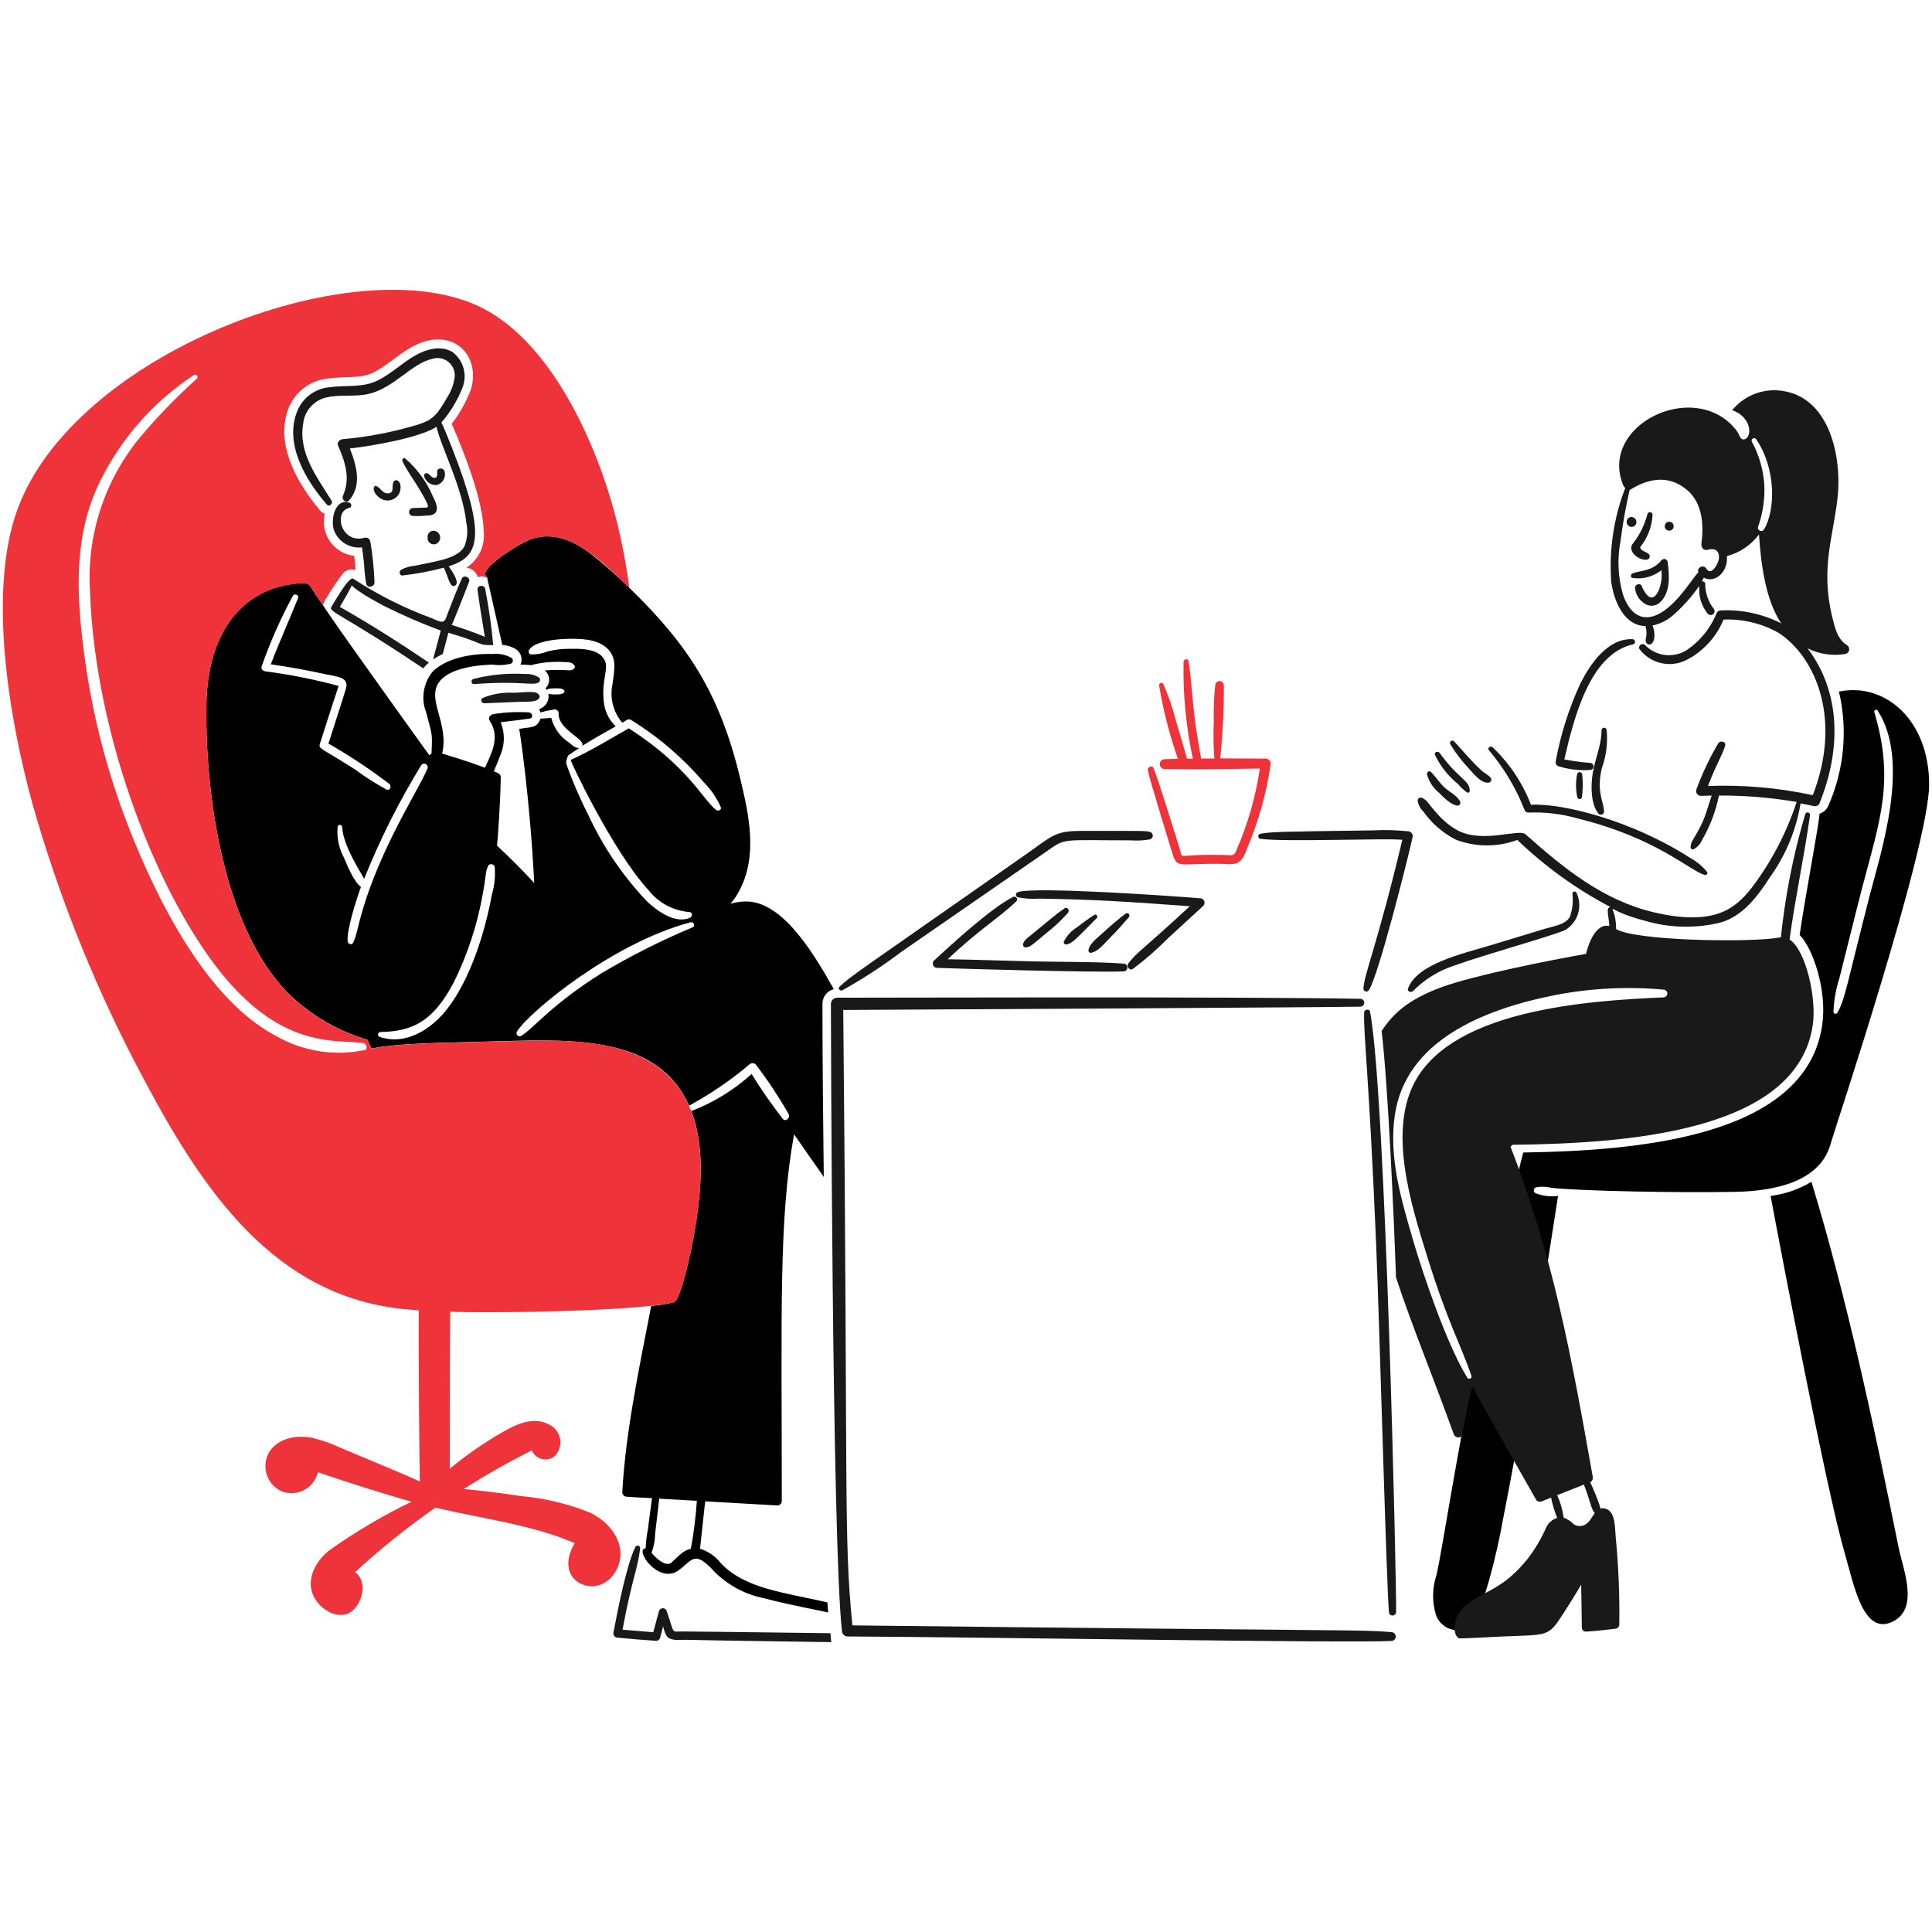 <?xml version="1.0" encoding="UTF-8"?> <svg xmlns="http://www.w3.org/2000/svg" width="400" height="400" viewBox="0 0 400 400" fill="none"> <path d="M380.737 143.183C382.584 151.051 381.83 159.307 378.587 166.71C378.426 167.125 378.174 167.498 377.85 167.803C377.525 168.107 377.137 168.335 376.712 168.469C376.712 170.081 373.644 186.165 372.598 193.575C375.327 196.304 378.297 204.99 377.283 212.14C373.979 235.487 339.001 238.247 315.369 238.616C314.158 243.025 308.497 267.748 306.763 275.981C301.414 301.511 298.761 320.151 297.413 326.075C296.525 328.732 296.476 331.598 297.275 334.283C297.484 334.918 297.827 335.501 298.281 335.993C298.734 336.485 299.288 336.874 299.904 337.134C300.521 337.394 301.186 337.519 301.855 337.5C302.524 337.482 303.181 337.32 303.782 337.026C307.103 335.093 310.403 318.592 310.617 317.504C315.753 291.416 318.833 271.707 322.582 247.603C320.989 247.81 319.369 247.613 317.871 247.03C317.763 246.961 317.677 246.862 317.623 246.746C317.568 246.63 317.548 246.501 317.565 246.373C317.582 246.246 317.635 246.126 317.717 246.028C317.8 245.93 317.909 245.857 318.031 245.819C319.094 245.623 320.186 245.661 321.232 245.932C327.095 246.581 347.751 246.996 359.369 246.757C367.483 246.589 376.82 244.658 378.986 236.878C379.712 234.271 399.404 175.373 399.404 162.457C399.419 149.019 390.237 141.225 380.737 143.183ZM387.139 185.252C382.473 203.401 381.962 207.148 380.394 209.694C380.344 209.773 380.269 209.833 380.182 209.866C380.095 209.899 379.999 209.903 379.91 209.877C379.82 209.851 379.741 209.797 379.684 209.723C379.627 209.649 379.596 209.559 379.595 209.466C379.692 207.072 380.116 204.702 380.854 202.423C381.373 200.431 384.423 188.063 385.518 183.879C389.228 169.781 392.299 161.639 388.056 147.436C388.029 147.345 388.037 147.247 388.078 147.161C388.118 147.075 388.189 147.008 388.277 146.971C388.364 146.934 388.462 146.931 388.552 146.961C388.642 146.992 388.717 147.055 388.764 147.138C395.64 157.743 389.393 176.49 387.141 185.252H387.139Z" fill="black"></path> <path d="M375.046 244.674C372.457 246.224 369.578 247.224 366.586 247.613C368.773 259.318 378.2 308.799 381.95 321.646C383.807 328.004 385.701 338.592 391.736 335.798C397.473 333.143 394.001 324.914 393.109 320.502C388.083 295.618 382.458 269.041 375.046 244.674Z" fill="black"></path> <path d="M288.049 337.914C280.605 337.36 287.767 337.788 176.473 336.52C174.632 317.496 175.598 310.875 174.584 209.102C202.385 208.966 273.768 208.561 281.64 208.418C281.856 208.418 282.062 208.332 282.214 208.18C282.367 208.028 282.452 207.821 282.452 207.606C282.452 207.39 282.367 207.183 282.214 207.031C282.062 206.879 281.856 206.793 281.64 206.793C253.404 206.304 181.177 206.583 173.312 206.564C172.974 206.571 172.653 206.708 172.414 206.947C172.175 207.186 172.038 207.507 172.031 207.845C172.031 208.158 172.241 319.085 174.317 337.666C174.323 337.968 174.446 338.255 174.659 338.469C174.872 338.682 175.16 338.804 175.461 338.81C204.612 338.959 279.721 340.21 288.066 339.747C288.309 339.744 288.541 339.646 288.711 339.472C288.881 339.299 288.976 339.065 288.973 338.822C288.971 338.579 288.873 338.347 288.699 338.176C288.526 338.006 288.292 337.912 288.049 337.914Z" fill="#191919"></path> <path d="M283.659 209.489C283.521 208.779 282.442 208.962 282.423 209.648C282.301 214.564 283.426 222.302 284.917 257.616C285.593 273.643 287.085 328.986 287.568 333.731C287.568 333.928 287.646 334.117 287.786 334.256C287.925 334.395 288.114 334.474 288.311 334.474C288.508 334.474 288.697 334.395 288.837 334.256C288.976 334.117 289.054 333.928 289.054 333.731C289.166 329.581 286.905 226.309 283.659 209.489Z" fill="#191919"></path> <path d="M174.391 205.038C178.629 202.679 182.697 200.028 186.566 197.103C190.567 194.337 214.524 177.778 216.518 176.389C220.792 173.406 219.356 173.987 234.122 173.987C235.455 174.086 236.795 174.016 238.11 173.778C238.274 173.727 238.417 173.625 238.519 173.487C238.621 173.35 238.675 173.183 238.675 173.011C238.675 172.84 238.621 172.673 238.519 172.535C238.417 172.397 238.274 172.296 238.11 172.245C237.019 171.976 237.182 172.035 223.706 172.035C218.309 172.035 217.853 173.085 211.793 177.317C177.183 201.551 176.442 201.837 173.771 204.32C173.408 204.662 173.935 205.248 174.391 205.038Z" fill="#191919"></path> <path d="M242.596 176.265C243.801 180.184 243.581 178.61 253.525 178.872C254.302 178.965 255.089 178.935 255.857 178.782C257.326 178.337 257.746 176.723 258.279 175.466C260.59 169.99 262.196 164.244 263.059 158.364C263.097 158.212 263.1 158.054 263.069 157.9C263.038 157.747 262.973 157.603 262.879 157.478C262.785 157.353 262.664 157.25 262.525 157.178C262.386 157.106 262.233 157.066 262.076 157.06C258.942 157.06 255.779 157.037 252.63 157.014C253.157 151.987 253.409 146.934 253.386 141.879C253.375 141.688 253.305 141.505 253.187 141.355C253.068 141.205 252.906 141.095 252.723 141.04C252.495 140.979 252.253 141.01 252.048 141.125C251.843 141.24 251.691 141.431 251.625 141.657C251.341 144.23 251.234 146.819 251.304 149.407C251.182 151.952 251.221 154.503 251.419 157.044H248.675C246.593 145.589 247.095 144.004 246.091 136.877C246.005 136.26 245.065 136.445 245.042 137.016C244.903 143.751 245.547 150.48 246.963 157.067C246.543 157.067 246.163 157.067 245.751 157.09C245.751 156.892 243.621 149.743 243.419 149.065C242.775 146.513 241.918 144.02 240.858 141.611C240.804 141.523 240.723 141.456 240.628 141.417C240.533 141.379 240.428 141.372 240.328 141.398C240.229 141.423 240.14 141.48 240.075 141.559C240.01 141.639 239.972 141.737 239.966 141.839C240.823 147.034 242.131 152.145 243.875 157.113C242.939 157.136 242 157.153 241.087 157.182C240.825 157.194 240.578 157.306 240.397 157.496C240.216 157.685 240.115 157.937 240.115 158.199C240.115 158.461 240.216 158.713 240.397 158.902C240.578 159.092 240.825 159.204 241.087 159.216C247.672 159.353 254.255 159.216 260.84 159.124C259.99 164.864 258.391 170.468 256.085 175.793C255.857 176.318 255.722 176.901 255.08 177.053C254.616 177.16 255.221 176.983 250.552 176.983C243.547 176.983 244.933 177.953 244.265 175.795C243.719 174.034 239.71 160.988 238.807 158.989C238.486 158.282 237.521 158.83 237.642 159.493C237.93 161.101 242.118 174.71 242.596 176.265Z" fill="#EE343A"></path> <path d="M291.523 172.105C289.124 171.859 286.709 171.798 284.3 171.922C264.532 172.187 263.164 172.22 260.909 172.632C260.405 172.722 260.384 173.585 260.909 173.66C265.897 174.38 286.416 173.501 290.335 173.87C285.324 195.071 282.358 201.85 282.287 204.713C282.292 204.843 282.338 204.967 282.419 205.069C282.5 205.17 282.612 205.243 282.737 205.276C282.863 205.309 282.995 205.302 283.116 205.254C283.237 205.206 283.339 205.121 283.408 205.011C285.389 202.036 291.456 177.932 292.461 173.314C292.493 173.171 292.492 173.024 292.46 172.881C292.428 172.739 292.364 172.605 292.275 172.49C292.185 172.375 292.072 172.28 291.942 172.214C291.812 172.147 291.669 172.11 291.523 172.105Z" fill="#191919"></path> <path d="M210.425 186.602C210.903 186.142 210.307 185.426 209.741 185.709C205.271 187.93 197.043 195.489 193.367 198.879C193.248 199.006 193.169 199.164 193.138 199.335C193.107 199.506 193.127 199.682 193.195 199.842C193.263 200.002 193.376 200.139 193.52 200.235C193.665 200.332 193.834 200.385 194.007 200.387C197.555 200.532 226.605 201.38 232.646 201.119C232.854 201.109 233.05 201.019 233.194 200.868C233.337 200.717 233.417 200.516 233.417 200.308C233.417 200.1 233.337 199.899 233.194 199.748C233.05 199.597 232.854 199.507 232.646 199.497C226.246 199.077 219.751 199.184 213.334 199.039C207.618 198.909 201.925 198.674 196.209 198.604C202.815 192.37 206.928 189.975 210.425 186.602Z" fill="#191919"></path> <path d="M234.569 200.594C237.147 198.659 239.577 196.534 241.84 194.238C244.278 192.009 246.71 189.775 249.135 187.538C249.256 187.409 249.337 187.248 249.37 187.075C249.402 186.901 249.384 186.722 249.318 186.558C249.252 186.394 249.14 186.253 248.996 186.151C248.852 186.049 248.682 185.99 248.505 185.982C243.564 185.562 214.255 183.495 210.733 184.704C210.617 184.737 210.515 184.808 210.442 184.905C210.369 185.001 210.33 185.119 210.33 185.24C210.33 185.361 210.369 185.479 210.442 185.576C210.515 185.672 210.617 185.743 210.733 185.776C212.2 186.068 213.7 186.16 215.192 186.051C227.291 186.236 234.468 186.761 246.332 187.63C236.33 196.9 235.726 196.816 233.643 199.404C233.141 200.013 233.815 201.098 234.569 200.594Z" fill="#191919"></path> <path d="M220.393 188.065C218.636 189.267 217.18 190.535 213.443 193.619C212.78 194.167 212.049 194.58 211.82 195.449C211.798 195.531 211.795 195.617 211.81 195.7C211.826 195.784 211.861 195.862 211.911 195.93C211.962 195.999 212.027 196.054 212.102 196.094C212.177 196.133 212.26 196.154 212.345 196.157C213.319 196.104 213.8 195.544 216.667 193.163C218.273 191.901 219.765 190.501 221.126 188.978C221.525 188.508 220.992 187.655 220.393 188.065Z" fill="#191919"></path> <path d="M220.851 195.54C222.01 195.286 222.583 194.614 227.071 190.082C227.388 189.761 226.976 189.162 226.567 189.419C225.333 190.209 224.142 191.064 222.998 191.979C221.82 192.689 220.868 193.72 220.255 194.952C220.12 195.29 220.509 195.615 220.851 195.54Z" fill="#191919"></path> <path d="M232.97 189.206C231.458 190.392 230.012 191.576 228.624 192.888C227.575 193.888 225.633 195.197 225.356 196.684C225.336 196.763 225.337 196.845 225.359 196.924C225.38 197.002 225.422 197.074 225.48 197.131C225.537 197.189 225.609 197.23 225.687 197.252C225.765 197.274 225.848 197.274 225.927 197.255C227.432 197.001 228.826 195.124 229.861 194.106C231.225 192.752 232.464 191.36 233.702 189.922C233.749 189.874 233.786 189.817 233.811 189.755C233.836 189.692 233.849 189.626 233.848 189.558C233.847 189.491 233.833 189.425 233.807 189.363C233.78 189.301 233.742 189.245 233.694 189.198C233.646 189.151 233.589 189.114 233.526 189.089C233.464 189.064 233.397 189.052 233.33 189.052C233.263 189.053 233.196 189.067 233.135 189.094C233.073 189.12 233.017 189.158 232.97 189.206Z" fill="#191919"></path> <path d="M90.778 112.256C90.915 112.101 91.017 111.918 91.076 111.719C91.135 111.521 91.15 111.312 91.119 111.107C91.089 110.902 91.014 110.706 90.9 110.534C90.786 110.361 90.635 110.215 90.459 110.107C90.266 109.971 90.037 109.895 89.802 109.886C89.566 109.877 89.333 109.937 89.13 110.057C88.927 110.178 88.763 110.354 88.658 110.566C88.553 110.777 88.512 111.014 88.538 111.248C88.501 111.522 88.553 111.801 88.687 112.042C88.821 112.284 89.03 112.476 89.281 112.589C89.534 112.702 89.815 112.731 90.085 112.671C90.355 112.611 90.598 112.466 90.778 112.256Z" fill="#191919"></path> <path d="M111.626 140.301C110.767 139.738 109.747 139.474 108.723 139.547C105.116 139.327 101.497 139.674 97.998 140.576C97.448 140.752 97.52 141.671 98.137 141.625C108.024 140.914 110.123 142.022 111.511 141.304C111.592 141.252 111.661 141.182 111.712 141.1C111.764 141.018 111.796 140.926 111.807 140.83C111.818 140.734 111.808 140.636 111.776 140.545C111.745 140.453 111.694 140.37 111.626 140.301Z" fill="#191919"></path> <path d="M106.379 143.433C104.176 143.299 101.971 143.667 99.93 144.508C99.82 144.574 99.735 144.675 99.688 144.794C99.64 144.913 99.632 145.045 99.666 145.169C99.7 145.293 99.773 145.402 99.874 145.481C99.976 145.56 100.1 145.604 100.228 145.606C102.468 145.541 104.71 145.396 106.927 145.331C110.275 145.236 110.995 145.36 111.66 144.491C111.725 144.387 111.751 144.265 111.734 144.144C111.717 144.023 111.658 143.912 111.568 143.83C111.016 143.169 110.485 143.177 106.379 143.433Z" fill="#191919"></path> <path d="M292.507 205.236C294.898 202.789 297.848 200.961 301.103 199.908C307.101 197.725 321.83 193.632 324.06 192.546C325.334 191.791 326.281 190.587 326.716 189.171C327.152 187.755 327.044 186.228 326.415 184.887C326.383 184.787 326.318 184.701 326.23 184.645C326.142 184.589 326.037 184.565 325.933 184.579C325.829 184.592 325.733 184.642 325.663 184.719C325.592 184.796 325.551 184.895 325.546 185C325.754 186.628 325.574 188.283 325.019 189.828C324.085 191.455 321.727 191.728 320.082 192.229C316.171 193.422 312.279 194.593 308.375 195.773C302.638 197.507 293.36 199.568 291.502 204.69C291.294 205.248 292.1 205.559 292.507 205.236Z" fill="#191919"></path> <path d="M338.531 108.794C338.667 108.647 338.758 108.464 338.794 108.266C338.829 108.069 338.807 107.865 338.73 107.68C338.653 107.495 338.525 107.335 338.36 107.221C338.195 107.106 338.001 107.041 337.801 107.033C337.665 107.033 337.531 107.059 337.406 107.11C337.281 107.162 337.168 107.238 337.072 107.333C336.976 107.429 336.901 107.542 336.849 107.668C336.798 107.793 336.771 107.927 336.772 108.062C336.774 108.265 336.836 108.462 336.949 108.63C337.063 108.798 337.223 108.93 337.41 109.007C337.597 109.085 337.803 109.107 338.003 109.069C338.202 109.031 338.386 108.936 338.531 108.794Z" fill="#191919"></path> <path d="M345.597 108.018C345.351 108.018 345.116 108.116 344.942 108.289C344.768 108.463 344.671 108.698 344.671 108.944C344.671 109.189 344.768 109.425 344.942 109.598C345.116 109.772 345.351 109.87 345.597 109.87C345.842 109.87 346.078 109.772 346.251 109.598C346.425 109.425 346.522 109.189 346.522 108.944C346.522 108.698 346.425 108.463 346.251 108.289C346.078 108.116 345.842 108.018 345.597 108.018Z" fill="#191919"></path> <path d="M340.887 115.884C341.021 115.881 341.151 115.839 341.262 115.764C341.372 115.688 341.458 115.582 341.509 115.458C341.56 115.334 341.574 115.198 341.549 115.066C341.524 114.934 341.461 114.813 341.368 114.717C340.933 114.282 339.491 113.961 339.606 113.247C341.138 111.338 342.026 108.994 342.144 106.549C342.139 106.423 342.089 106.302 342.004 106.209C341.919 106.116 341.803 106.055 341.678 106.039C341.552 106.022 341.425 106.05 341.318 106.118C341.212 106.186 341.133 106.29 341.095 106.41C340.504 108.709 339.43 110.856 337.946 112.708C336.982 114.286 339.426 116.05 340.887 115.884Z" fill="#191919"></path> <path d="M344.02 115.951C342.117 118.348 339.667 118.05 338.006 118.717C337.597 118.883 337.482 119.54 338.006 119.656C339.058 119.816 340.131 119.756 341.158 119.481C342.186 119.205 343.144 118.719 343.974 118.054C344.142 119.466 343.953 120.897 343.424 122.217C343.004 123.178 342.23 124.257 341.161 123.359C340.599 122.767 340.163 122.067 339.881 121.301C339.543 120.613 338.55 121.003 338.51 121.667C338.558 122.311 338.751 122.936 339.076 123.495C339.401 124.053 339.848 124.531 340.385 124.891C340.877 125.268 341.489 125.453 342.107 125.411C342.726 125.369 343.307 125.103 343.743 124.662C345.912 122.601 345.645 118.976 345.253 116.266C345.218 116.141 345.152 116.028 345.059 115.938C344.967 115.847 344.853 115.783 344.728 115.751C344.603 115.719 344.471 115.721 344.347 115.756C344.223 115.791 344.11 115.858 344.02 115.951Z" fill="#191919"></path> <path d="M322.687 158.648C324.852 159.326 327.126 159.582 329.388 159.401C329.544 159.356 329.681 159.261 329.779 159.132C329.876 159.002 329.929 158.844 329.929 158.681C329.929 158.519 329.876 158.36 329.779 158.231C329.681 158.101 329.544 158.006 329.388 157.961C327.537 157.832 325.697 157.587 323.877 157.229C325.909 148.412 329.23 135.355 338.12 133.405C338.739 133.269 338.578 132.356 337.983 132.331C332.818 132.163 329.27 137.427 327.192 141.521C324.82 146.657 323.106 152.073 322.093 157.64C322.042 157.852 322.075 158.076 322.186 158.264C322.297 158.452 322.476 158.59 322.687 158.648Z" fill="#191919"></path> <path d="M332.632 151.046C332.594 150.926 332.515 150.822 332.408 150.754C332.302 150.686 332.175 150.658 332.049 150.675C331.924 150.691 331.808 150.751 331.723 150.845C331.638 150.938 331.588 151.058 331.583 151.185C331.583 154.317 330.199 157.174 329.731 160.238C329.355 162.707 329.311 166.435 330.965 168.492C331.061 168.584 331.18 168.645 331.31 168.669C331.44 168.693 331.574 168.679 331.695 168.628C331.817 168.577 331.921 168.491 331.995 168.382C332.068 168.272 332.108 168.143 332.11 168.011C331.933 165.589 330.527 163.945 331.629 159.094C332.565 156.521 332.908 153.77 332.632 151.046Z" fill="#191919"></path> <path d="M297.902 164.105C298.834 165.025 300.327 166.599 301.654 166.78C301.762 166.804 301.875 166.796 301.979 166.758C302.084 166.72 302.175 166.653 302.242 166.565C302.31 166.476 302.35 166.371 302.359 166.26C302.369 166.149 302.346 166.038 302.294 165.94C301.723 164.75 300.1 163.971 299.145 163.106C298.049 162.12 297.298 160.858 296.286 159.836C295.9 159.445 295.373 159.859 295.446 160.34C295.857 161.818 296.715 163.134 297.902 164.105Z" fill="#191919"></path> <path d="M301.859 162.319C302.41 162.985 303.045 163.577 303.748 164.08C303.804 164.109 303.867 164.124 303.931 164.123C303.994 164.121 304.056 164.104 304.111 164.072C304.166 164.039 304.212 163.994 304.244 163.939C304.276 163.884 304.294 163.822 304.296 163.759C304.296 161.481 302.111 161.498 298.055 155.872C297.738 155.433 296.859 155.692 297.094 156.292C298.209 158.634 299.838 160.693 301.859 162.319Z" fill="#191919"></path> <path d="M304.008 159.004C304.965 160.035 306.567 162.182 308.169 162.046C308.287 162.04 308.402 162 308.499 161.931C308.596 161.862 308.671 161.768 308.717 161.658C308.762 161.548 308.775 161.428 308.755 161.311C308.735 161.194 308.683 161.085 308.603 160.996C308.085 160.394 307.281 160.052 306.683 159.487C304.294 157.228 302.713 155.262 301.036 153.473C300.951 153.391 300.839 153.342 300.72 153.335C300.602 153.328 300.485 153.364 300.391 153.436C300.297 153.507 300.232 153.611 300.207 153.726C300.182 153.842 300.2 153.963 300.257 154.067C301.332 155.839 302.59 157.493 304.008 159.004Z" fill="#191919"></path> <path d="M315.623 167.646C315.672 167.815 315.774 167.964 315.914 168.071C316.054 168.178 316.224 168.237 316.4 168.24C319.85 168.087 323.302 168.496 326.62 169.454C342.891 173.463 349.562 180.092 352.935 181.159C353.282 181.268 353.668 180.839 353.439 180.518C352.445 179.312 351.226 178.311 349.85 177.569C338.023 169.979 323.68 166.255 316.971 166.618C315.237 162.105 312.519 158.036 309.015 154.705C308.631 154.313 307.9 154.837 308.238 155.299C311.366 158.978 313.861 163.151 315.623 167.646Z" fill="#191919"></path> <path d="M326.505 160.398C326.214 161.957 326.237 163.558 326.574 165.108C326.607 165.207 326.669 165.294 326.754 165.355C326.838 165.416 326.939 165.449 327.044 165.449C327.148 165.449 327.249 165.416 327.334 165.355C327.418 165.294 327.481 165.207 327.513 165.108C327.729 163.547 327.752 161.965 327.58 160.398C327.58 160.255 327.523 160.119 327.423 160.018C327.322 159.917 327.185 159.86 327.043 159.86C326.9 159.86 326.763 159.917 326.663 160.018C326.562 160.119 326.505 160.255 326.505 160.398Z" fill="#191919"></path> <path d="M382.415 133.58C380.419 132.381 379.865 129.872 379.353 127.771C376.909 117.735 379.479 111.398 380.428 103.239C381.444 94.483 378.713 81.372 367.833 80.809C366.08 80.73 364.334 81.064 362.734 81.782C361.134 82.501 359.725 83.585 358.62 84.947C359.871 85.316 360.939 86.139 361.615 87.256C362.893 89.605 361.699 91.267 360.723 90.935C360.114 90.725 360.316 90.005 359.121 88.626C350.336 78.483 330.911 88.177 336.098 100.539C336.215 100.716 336.344 100.883 336.486 101.041C334.104 107.22 333.113 113.848 333.583 120.454C334.213 124.826 336.396 129.528 340.67 129.623C341.3 131.711 340.351 132.255 340.88 133.12C341.274 133.768 342.633 133.575 342.528 131.268C342.5 130.663 342.369 130.068 342.139 129.507C343.595 129.2 344.958 128.552 346.117 127.618C348.283 125.758 350.204 123.63 351.833 121.285C351.627 123.316 352.217 125.348 353.479 126.953C353.571 127.104 353.71 127.222 353.875 127.288C354.041 127.354 354.222 127.364 354.394 127.318C354.514 127.286 354.625 127.226 354.718 127.143C354.811 127.061 354.883 126.958 354.93 126.843C354.976 126.728 354.995 126.603 354.985 126.48C354.975 126.356 354.937 126.236 354.873 126.13C353.698 124.645 353.054 122.81 353.044 120.917C353.047 120.833 353.029 120.749 352.993 120.673C352.957 120.596 352.903 120.53 352.836 120.478C352.769 120.427 352.691 120.392 352.607 120.377C352.524 120.362 352.439 120.366 352.358 120.391C352.502 120.131 352.632 119.864 352.746 119.591C354.944 120.819 357.795 118.585 357.549 115.132C360.203 114.433 362.54 112.853 364.178 110.651C364.569 116.593 365.49 124.129 368.775 129.056C364.903 127.087 360.584 126.165 356.245 126.382C356.084 126.383 355.926 126.426 355.786 126.506C355.646 126.586 355.529 126.701 355.446 126.839C354.201 130.002 352.024 132.711 349.203 134.606C347.862 135.44 346.276 135.79 344.708 135.599C343.141 135.408 341.686 134.688 340.584 133.556C340.034 132.962 339.003 133.741 339.463 134.425C340.558 135.857 342.116 136.865 343.872 137.278C345.627 137.691 347.471 137.482 349.089 136.688C352.597 134.902 355.347 131.917 356.84 128.275C360.861 128.112 364.847 129.086 368.341 131.086C376.141 136.298 381.322 149.197 375.314 164.63C368.188 163.096 360.899 162.457 353.615 162.73C355.588 157.659 356.371 156.834 357.161 154.455C357.455 153.561 356.248 153.221 355.765 153.859C353.95 156.932 352.419 160.164 351.193 163.515C351.153 163.663 351.148 163.818 351.178 163.968C351.208 164.118 351.271 164.259 351.364 164.38C351.456 164.502 351.575 164.601 351.712 164.669C351.849 164.737 351.999 164.774 352.152 164.775C352.908 164.75 353.638 164.731 354.394 164.708C353.777 166.423 353.344 168.232 352.61 169.92C351.058 173.467 350.011 174.038 350.026 175.432C350.027 175.499 350.044 175.565 350.073 175.625C350.103 175.684 350.146 175.737 350.199 175.778C350.251 175.819 350.312 175.849 350.378 175.864C350.443 175.879 350.51 175.879 350.576 175.865C351.432 175.432 352.099 174.7 352.45 173.807C354.093 170.987 355.252 167.911 355.88 164.708C361.274 164.679 366.66 165.123 371.976 166.034C369.85 172.542 366.633 178.641 362.465 184.072C359.316 187.924 355.133 191.883 342.389 188.875C331.923 186.404 323.81 179.824 315.822 172.712C314.514 171.549 307.216 174.578 302.035 172.051C300.426 171.206 298.984 170.074 297.782 168.711C295.704 166.494 295.519 165.6 294.306 165.142C294.212 165.118 294.113 165.116 294.018 165.136C293.923 165.156 293.833 165.197 293.756 165.256C293.679 165.316 293.617 165.392 293.573 165.479C293.53 165.566 293.507 165.662 293.506 165.759C293.637 166.615 294.047 167.404 294.673 168.001C296.411 170.457 298.715 172.457 301.391 173.831C305.493 175.408 310.03 175.432 314.149 173.898C319.892 179.422 326.389 184.102 333.447 187.8C332.412 187.886 333.054 189.379 333.195 191.709C330.565 191.161 328.996 194.858 328.367 197.494C321.393 198.697 305.39 201.865 298.559 204.354C291.539 206.909 288.374 209.915 286.052 213.454C287.417 225.104 288.607 252.353 289.025 264.463C292.335 274.539 296.439 284.319 300.99 296.954C301.269 297.728 302.564 297.913 302.751 296.954C303.322 294.002 303.935 290.06 304.85 287.075C309.147 294.918 313.603 302.682 318.018 310.466C318.12 310.64 318.276 310.776 318.461 310.854C318.647 310.932 318.853 310.949 319.049 310.9L321.133 310.073C321.427 311.508 321.848 312.913 322.393 314.272C321.864 314.429 321.379 314.704 320.973 315.077C320.567 315.449 320.25 315.909 320.048 316.421C319.048 318.644 317.797 320.746 316.32 322.685C311.217 329.094 307.22 329.402 303.7 332.15C300.179 334.898 300.881 339.249 302.306 339.216C305.142 339.146 307.999 338.955 310.833 338.827C320.594 338.382 320.468 339.09 323.751 333.934C324.989 331.993 326.221 330.07 327.363 328.082C327.41 331.052 327.479 334.001 327.502 336.974C327.507 337.195 327.597 337.405 327.754 337.562C327.91 337.718 328.121 337.808 328.342 337.813C330.441 337.692 332.54 337.45 334.639 337.184C334.819 337.134 334.977 337.026 335.089 336.877C335.201 336.728 335.26 336.545 335.256 336.359C335.342 330.262 335.091 324.165 334.503 318.096C334.337 316.474 334.521 313.004 332.466 312.38C330.258 311.709 332.764 314.574 329.238 306.876C329.427 306.772 329.579 306.613 329.674 306.42C329.769 306.226 329.802 306.008 329.769 305.795C325.283 280.425 321.597 260.307 312.734 237.386C312.895 237.303 313.029 237.176 313.123 237.021C336.281 236.731 372.212 234.521 375.337 212.075C376.103 206.563 373.868 196.669 370.509 194.516C371.674 185.896 373.53 177.412 374.739 168.818C374.766 168.691 374.743 168.558 374.675 168.447C374.608 168.336 374.501 168.254 374.375 168.219C374.25 168.184 374.116 168.198 374.001 168.258C373.886 168.318 373.798 168.42 373.754 168.543C371.296 176.875 369.61 185.416 368.716 194.058C368.19 194.104 367.667 194.224 367.138 194.287C360.385 195.091 338.483 194.74 334.601 192.343C334.601 186.02 330.661 188.111 340.957 190.743C345.888 192.129 351.09 192.231 356.071 191.041C360.937 189.704 363.977 185.437 366.611 181.385C369.784 176.904 371.895 171.759 372.785 166.341C373.698 166.5 374.613 166.681 375.528 166.891C375.786 166.954 376.058 166.916 376.287 166.783C376.517 166.651 376.688 166.436 376.762 166.181C381.135 155.329 381.221 143.445 374.244 134.241C376.676 135.451 379.432 135.852 382.109 135.385C382.296 135.336 382.464 135.233 382.595 135.091C382.725 134.948 382.811 134.771 382.844 134.581C382.876 134.39 382.853 134.195 382.777 134.017C382.701 133.84 382.575 133.688 382.415 133.58ZM353.256 117.714C352.679 116.78 351.222 117.555 351.634 118.468C350.259 119.937 347.782 124.209 344.431 126.516C340.966 128.903 337.762 128.073 336.035 123.157C334.981 119.543 334.802 115.73 335.51 112.032C335.962 108.474 336.592 104.941 337.399 101.446C337.716 101.406 343.72 96.693 349.289 101.446C352.509 104.194 352.773 108.642 352.261 112.571C352.163 113.325 352.694 114.041 353.521 113.831C355.139 113.396 355.985 114.068 355.897 115.546C355.853 116.499 354.346 119.477 353.256 117.714ZM365.236 109.597C365.154 109.741 365.024 109.85 364.868 109.905C364.712 109.959 364.541 109.956 364.388 109.895C364.234 109.833 364.108 109.719 364.033 109.572C363.957 109.425 363.937 109.256 363.977 109.095C364.986 106.27 365.429 103.275 365.28 100.279C365.06 97.196 364.188 94.196 362.719 91.477C362.656 91.359 362.641 91.221 362.677 91.092C362.713 90.963 362.797 90.853 362.912 90.785C363.028 90.717 363.165 90.697 363.295 90.727C363.425 90.758 363.539 90.838 363.611 90.95C367.659 96.933 367.677 105.432 365.236 109.595V109.597ZM330.18 313.268C329.29 314.572 329.072 315.038 328.526 315.418C328.154 315.732 327.691 315.917 327.204 315.946C326.718 315.976 326.236 315.847 325.829 315.579C325.251 314.967 324.537 314.5 323.744 314.217C323.519 312.609 323.064 311.041 322.395 309.561C329.101 306.904 326.748 307.846 327.93 307.37C329.334 310.991 329.374 312.342 330.172 313.266L330.18 313.268ZM344.44 204.894C344.645 204.904 344.839 204.993 344.98 205.142C345.122 205.291 345.201 205.489 345.201 205.695C345.201 205.9 345.122 206.098 344.98 206.247C344.839 206.396 344.645 206.485 344.44 206.495C327.939 207.196 301.336 209.224 293.156 223.574C287.278 233.881 292.056 249.108 295.465 260.089C299.701 273.733 302.415 278.351 304.657 284.873C304.837 285.398 304.059 285.675 303.788 285.238C299.611 278.521 294.676 264.037 292.469 256.453C290.076 248.241 287.534 239.626 288.766 230.982C290.956 215.608 306.804 209.014 322.055 206.002C329.425 204.587 336.957 204.213 344.431 204.892L344.44 204.894Z" fill="#191919"></path> <path d="M72.35 105.136C72.9 105.02 72.83 104.246 72.35 104.086C69.308 103.064 68.439 107.678 69.127 109.712C69.546 110.885 70.351 111.882 71.41 112.538C72.469 113.195 73.719 113.472 74.957 113.325C75.116 114.513 75.272 115.68 75.391 116.868C75.436 118.211 75.581 119.548 75.826 120.869C76.086 121.872 77.431 121.555 77.541 120.64C77.44 117.743 77.142 114.855 76.648 111.998C76.582 111.76 76.426 111.558 76.212 111.434C75.999 111.31 75.746 111.275 75.507 111.335C70.609 112.695 68.93 105.854 72.35 105.136Z" fill="#191919"></path> <path d="M93.727 93.087C93.431 92.327 91.817 88.192 91.374 87.486C93.276 85.305 94.778 82.805 95.81 80.102C96.275 78.839 96.323 77.462 95.949 76.17C95.574 74.878 94.796 73.74 93.727 72.922C91.301 71.373 88.169 72.32 85.864 73.653C83.229 75.177 81.015 77.354 78.294 78.729C75.093 80.347 71.688 79.69 68.281 80.169C66.858 80.285 65.491 80.781 64.325 81.605C63.158 82.43 62.235 83.553 61.65 84.856C58.68 91.739 63.25 99.374 67.664 104.452C68.099 105.046 69.029 104.294 68.647 103.673C65.685 98.845 61.719 93.807 62.769 87.719C62.904 86.406 63.453 85.169 64.337 84.188C65.22 83.207 66.393 82.532 67.685 82.262C70.519 81.632 73.492 82.215 76.327 81.554C81.64 80.311 85.186 75.232 89.552 74.283C90.146 74.102 90.777 74.08 91.383 74.218C91.988 74.355 92.547 74.649 93.005 75.069C93.462 75.489 93.802 76.022 93.99 76.614C94.179 77.205 94.21 77.836 94.08 78.443C93.854 79.805 93.348 81.105 92.594 82.262C90.545 85.767 89.779 86.922 86.374 87.954C81.353 89.473 76.189 90.469 70.964 90.927C70.393 90.977 69.692 91.557 69.982 92.23C71.451 95.589 72.612 99.059 71.01 102.634C70.662 103.41 71.625 104.347 72.27 103.616C74.98 100.543 73.825 96.347 72.429 92.85C77.1 92.356 87.308 90.511 90.377 88.345C91.204 92.3 95.778 100.94 96.551 108.236C96.9 109.863 96.765 111.556 96.162 113.106C94.72 115.724 90.404 116.146 85.782 117.151C84.819 117.229 83.884 117.51 83.038 117.976C82.932 118.044 82.848 118.141 82.795 118.255C82.742 118.37 82.723 118.497 82.74 118.621C82.756 118.746 82.808 118.863 82.889 118.96C82.971 119.056 83.078 119.127 83.198 119.165C86.13 118.832 89.034 118.287 91.886 117.533C92.858 119.561 93.16 121.851 94.218 121.245C95.232 120.663 93.734 118.4 92.885 117.244C99.059 115.336 100.908 111.477 93.727 93.087Z" fill="#191919"></path> <path d="M78.41 102.919C78.72 103.199 79.091 103.403 79.493 103.517C79.894 103.631 80.317 103.651 80.728 103.576C81.139 103.501 81.527 103.332 81.862 103.083C82.198 102.834 82.472 102.512 82.663 102.14C82.984 101.433 83.137 100.159 82.48 99.602C82.411 99.536 82.328 99.486 82.237 99.456C82.146 99.426 82.049 99.418 81.954 99.431C81.859 99.444 81.769 99.479 81.689 99.533C81.61 99.587 81.543 99.658 81.496 99.741C80.965 100.551 81.84 102.103 80.284 102.14C79.141 102.17 78.802 100.965 77.883 100.61C77.388 100.417 76.827 101.595 78.41 102.919Z" fill="#191919"></path> <path d="M89.932 98.942C89.407 98.91 88.992 98.282 88.585 98.026C88.494 97.974 88.39 97.95 88.285 97.957C88.181 97.963 88.081 98.001 87.998 98.064C87.914 98.128 87.852 98.215 87.818 98.314C87.784 98.412 87.779 98.519 87.806 98.62C87.971 99.168 88.316 99.644 88.785 99.971C89.254 100.299 89.819 100.46 90.39 100.428C90.964 100.289 91.462 99.932 91.778 99.433C92.094 98.933 92.203 98.33 92.082 97.751C91.977 96.748 90.402 96.746 90.505 97.751C90.551 98.192 90.574 98.977 89.932 98.942Z" fill="#191919"></path> <path d="M83.897 94.917C83.529 94.644 83.166 95.144 83.326 95.488C84.289 97.566 85.754 99.441 86.915 101.41C89.352 105.549 88.773 105.033 87.509 105.113C86.846 105.155 86.183 105.144 85.519 105.182C85.301 105.182 85.092 105.269 84.938 105.423C84.783 105.577 84.697 105.787 84.697 106.005C84.697 106.223 84.783 106.433 84.938 106.587C85.092 106.741 85.301 106.828 85.519 106.828C86.473 106.868 87.429 106.838 88.378 106.738C88.939 106.773 89.496 106.637 89.978 106.349C91.028 105.428 90.072 103.671 89.59 102.69C88.305 99.702 86.358 97.044 83.897 94.917Z" fill="#191919"></path> <path d="M100.381 131.841C98.141 130.926 95.853 130.103 93.521 129.396C93.521 129.373 93.544 129.373 93.544 129.35C93.916 128.647 96.903 121.056 97.134 120.41C97.434 119.543 96.017 118.925 95.627 119.78C94.512 122.183 93.601 124.692 92.631 127.165C92.352 127.872 92.211 128.844 91.258 128.72C90.672 128.562 90.104 128.339 89.566 128.057C83.789 125.949 78.273 123.183 73.128 119.813C72.257 119.314 69.601 124.07 68.669 125.529C67.868 126.789 69.793 126.403 87.623 138.378C87.972 137.945 88.363 137.547 88.79 137.19C82.799 133.12 76.671 129.232 70.361 125.645C71.184 124.251 72.003 122.876 72.717 121.446C73.059 120.754 71.533 121.237 79.461 125.424C83.26 127.334 87.16 129.035 91.145 130.519C91.355 130.519 91.296 130.286 89.659 136.556C90.289 136.109 90.963 135.725 91.67 135.412C92.058 133.943 92.448 132.463 92.837 131.004C101.08 133.447 98.492 133.565 102.119 133.565C101.757 129.637 101.197 125.729 100.44 121.858C100.264 120.989 98.761 121.171 98.861 122.068C99.273 125.271 99.856 128.55 100.381 131.841Z" fill="#191919"></path> <path d="M171.946 338.143C171.335 338.143 147.497 337.813 141.103 337.778C138.934 337.765 139.707 338.431 138.038 333.548C137.984 333.378 137.877 333.231 137.733 333.126C137.59 333.021 137.416 332.964 137.238 332.964C137.06 332.964 136.887 333.021 136.743 333.126C136.599 333.231 136.493 333.378 136.439 333.548C136.042 335.017 135.639 336.474 135.248 337.937C133.122 337.755 131.019 337.572 128.892 337.41C130.863 326.757 132.146 324.503 132.528 320.491C132.525 320.38 132.486 320.272 132.416 320.184C132.347 320.096 132.251 320.034 132.143 320.005C132.035 319.977 131.92 319.984 131.817 320.027C131.713 320.069 131.626 320.144 131.569 320.239C129.692 323.993 127.811 333.773 127.018 337.96C126.986 338.088 126.983 338.221 127.009 338.349C127.036 338.478 127.09 338.599 127.169 338.705C127.247 338.81 127.349 338.896 127.465 338.957C127.581 339.018 127.709 339.053 127.841 339.058C130.513 339.325 133.168 339.535 135.845 339.722C136.032 339.721 136.214 339.659 136.362 339.546C136.511 339.432 136.618 339.273 136.667 339.092C136.877 338.294 137.087 337.515 137.285 336.716C137.425 337.384 137.656 338.03 137.971 338.636C138.739 339.852 140.782 339.476 141.972 339.505C145.994 339.627 172.038 339.984 172.105 339.984C172.082 339.785 171.946 338.368 171.946 338.143Z" fill="#191919"></path> <path d="M149.264 323.669C148.167 322.24 146.654 321.184 144.934 320.648C145.156 318.65 145.773 312.953 145.998 310.837C151.103 311.135 156.819 311.467 160.971 311.689C161.206 311.686 161.431 311.59 161.598 311.424C161.764 311.257 161.859 311.033 161.863 310.797C161.863 271.585 161.202 252.636 164.401 234.844C166.458 237.793 168.492 240.743 170.552 243.66C170.413 231.84 170.289 219.745 170.277 207.811C170.279 207.118 170.512 206.445 170.938 205.899C171.364 205.353 171.96 204.963 172.632 204.793C168.872 198.138 162.627 187.309 155.142 186.66C153.821 186.573 152.496 186.728 151.231 187.118C152.004 186.218 152.664 185.228 153.198 184.169C156.821 177.069 155.135 169.017 153.288 161.305C149.004 143.399 142.339 133.386 130.298 121.706C127.801 119.244 125.171 116.92 122.42 114.744C118.732 111.916 114.653 110.153 110.214 111.53C107.68 112.317 98.599 118.037 100.816 119.418C100.831 119.486 102.957 128.904 103.994 133.525C104.874 133.584 105.732 133.825 106.513 134.234C107.118 134.521 107.587 135.032 107.822 135.659C108.057 136.285 108.039 136.979 107.772 137.593C107.997 137.593 109.532 137.649 109.945 137.706C112.252 137.121 114.637 136.908 117.011 137.076C117.741 137.118 118.371 137.076 118.885 137.706C118.973 137.798 119.022 137.921 119.022 138.048C119.022 138.176 118.973 138.298 118.885 138.39C117.916 139.207 117.756 138.435 112.781 138.81C113.052 139.032 113.274 139.308 113.43 139.621C113.587 139.934 113.676 140.276 113.691 140.626C113.706 140.976 113.647 141.325 113.518 141.65C113.388 141.975 113.192 142.269 112.941 142.513C113.044 142.603 113.129 142.711 113.192 142.832C113.577 142.448 114.662 142.538 115.319 142.513C117.342 142.438 117.452 143.813 115.319 143.773C114.721 143.813 114.12 143.767 113.535 143.636C113.666 144.31 113.541 145.007 113.186 145.594C112.832 146.181 112.271 146.615 111.614 146.812C111.737 147.028 111.83 147.259 111.889 147.501C112.806 147.246 113.738 147.047 114.679 146.905C114.794 146.875 114.915 146.872 115.032 146.896C115.149 146.92 115.259 146.97 115.354 147.043C115.448 147.116 115.525 147.209 115.579 147.316C115.632 147.423 115.66 147.541 115.661 147.66C115.451 151.09 121.375 153.011 120.508 154.449C122.771 153.009 125.126 151.707 127.481 150.381C126.016 148.987 125.127 147.094 124.99 145.076C124.515 140.767 126.134 138.359 125.149 136.594C123.804 134.19 120.097 134.299 117.741 134.331C116.317 134.339 114.898 134.507 113.512 134.832C112.365 135.298 111.136 135.524 109.899 135.496C109.808 135.468 109.725 135.421 109.655 135.357C109.585 135.293 109.531 135.214 109.496 135.126C109.461 135.038 109.446 134.943 109.452 134.849C109.459 134.755 109.487 134.663 109.534 134.58C110.583 132.765 115.262 132.316 117.353 132.271C119.983 132.217 123.273 132.227 125.424 133.986C127.914 136.023 127.16 138.697 126.841 141.487C126.517 142.903 126.527 144.376 126.871 145.788C127.216 147.2 127.884 148.513 128.825 149.621C129.144 149.438 129.486 149.256 129.807 149.05C129.934 148.972 130.079 148.932 130.227 148.932C130.375 148.932 130.52 148.972 130.647 149.05C136.299 152.544 141.374 156.894 145.691 161.945C147.183 163.433 148.384 165.185 149.235 167.113C149.445 167.73 148.662 168.005 148.252 167.684C145.49 165.511 142.4 158.63 130.189 150.788C126.234 153.028 122.303 155.473 118.163 157.327C117.953 157.396 126.938 176.358 134.236 184.261C135.265 185.582 136.56 186.671 138.038 187.459C139.515 188.246 141.141 188.715 142.811 188.833C143.498 188.967 143.313 189.838 142.811 190.044C139.747 191.304 136.094 188.629 133.963 186.639C128.911 181.317 124.77 175.199 121.707 168.53C119.983 165.15 118.486 161.659 117.227 158.08C117.235 157.496 117.379 156.921 117.647 156.401C118.409 155.864 119.177 155.351 119.956 154.846C119.087 154.961 118.465 154.256 117.829 153.75C115.985 152.569 114.66 150.729 114.124 148.605C111.259 148.964 112.08 148.533 111.815 149.062C110.917 150.855 109.979 150.448 107.495 150.914C107.565 151.124 109.706 164.955 110.604 182.81C108.136 180.135 105.567 177.558 102.898 175.081C103.007 174.412 103.608 166.208 103.677 160.906C103.677 160.123 102.825 159.961 102.235 159.695C102.342 159.485 103.494 156.705 103.79 155.83C104.535 153.788 104.486 151.541 103.654 149.533C105.665 149.283 107.699 149.069 109.712 148.756C110.466 148.641 110.216 147.557 109.553 147.497C107.093 147.34 104.625 147.455 102.191 147.841C101.548 147.925 100.959 148.592 101.389 149.235C103.711 152.686 101.567 156.307 100.407 158.952C96.244 157.39 91.746 156.074 91.536 156.025C93.022 149.793 88.339 144.988 90.849 141.3C92.814 138.418 98.501 137.687 101.962 137.597C103.251 137.784 104.564 137.712 105.824 137.387C105.921 137.331 106.003 137.253 106.064 137.159C106.125 137.066 106.164 136.96 106.177 136.849C106.191 136.739 106.178 136.626 106.141 136.521C106.104 136.416 106.043 136.321 105.963 136.243C104.745 135.543 103.335 135.248 101.939 135.403C97.923 135.267 92.445 136.157 89.569 139.062C88.622 140.218 87.998 141.604 87.761 143.079C87.525 144.554 87.683 146.065 88.221 147.459C89.546 152.507 89.52 151.657 89.34 156.055C89.174 156.132 89.02 156.231 88.882 156.351C88.551 155.931 72.48 133.527 68.877 128.275C62.88 119.528 65.16 122.655 64.171 121.282C63.558 120.432 62.085 120.766 61.104 120.863C51.167 121.874 42.919 129.679 42.72 146.172C42.481 166.244 46.906 196.163 62.75 208.363C66.704 211.506 71.231 213.851 76.08 215.267C76.348 215.866 76.625 216.468 76.9 217.068C81.728 216.138 88.471 215.929 100.27 215.656C116.929 215.272 135.851 213.655 142.673 228.916C147.121 226.5 151.311 223.636 155.175 220.366C155.275 220.272 155.394 220.201 155.524 220.159C155.654 220.116 155.792 220.103 155.928 220.121C156.064 220.138 156.194 220.186 156.309 220.26C156.425 220.334 156.522 220.433 156.594 220.549C159.045 223.776 161.282 227.159 163.293 230.677C163.662 231.431 162.648 232.371 162.058 231.639C159.745 228.662 157.592 225.563 155.61 222.356C151.965 225.668 147.734 228.27 143.135 230.028C146.183 237.953 145.234 248.291 143.036 258.984C142.826 260.013 140.819 269.306 139.514 269.614C137.972 269.986 136.405 270.244 134.826 270.389C132.236 283.666 129.482 296.838 128.837 308.965C128.843 309.205 128.941 309.434 129.111 309.604C129.281 309.774 129.51 309.872 129.75 309.878C131.486 310.006 133.227 310.088 134.988 310.176C134.872 310.953 134.306 315.342 134.119 316.761C133.871 318.006 133.725 319.27 133.684 320.539C131.23 320.812 136.371 328.023 140.402 325.181C143.202 323.207 143.615 321.056 147.146 324.586C150.064 327.861 153.976 330.086 158.282 330.92C162.881 332.179 170.161 333.518 171.473 333.846C171.383 333.159 171.337 332.45 171.313 331.766C162.476 329.7 154.329 328.988 149.264 323.669ZM66.201 154.088C70.294 141.168 70.156 142.202 70.04 141.993C65.082 140.659 60.041 139.659 54.95 138.997C54.469 138.932 53.969 138.518 54.171 137.968C55.935 132.934 58.099 128.048 60.642 123.358C60.964 122.79 61.971 123.178 61.717 123.816C59.872 128.434 57.83 132.916 56.069 137.534C60.55 138.204 62.786 138.605 67.5 139.614C69.784 140.105 72.221 140.181 71.663 142.45C71.531 142.985 68.073 153.739 68.004 153.951C72.415 156.472 76.654 159.283 80.694 162.365C81.086 162.82 80.715 163.742 80.064 163.486C77.77 162.248 75.569 160.845 73.479 159.287C66.631 154.904 65.949 155.089 66.201 154.088ZM75.857 185.938C74.134 191.05 73.991 193.405 73.114 195.174C72.817 195.77 72.016 195.426 71.969 194.878C71.76 192.483 73.909 185.835 74.736 183.627C73.315 182.68 71.783 178.948 71.193 177.525C70.135 175.567 69.689 173.337 69.912 171.122C70.034 170.574 70.83 170.732 70.851 171.259C70.998 175.071 74.854 180.904 75.4 181.937C78.664 173.803 82.602 165.956 87.174 158.477C87.274 158.307 87.437 158.184 87.628 158.135C87.819 158.086 88.022 158.115 88.192 158.215C88.362 158.315 88.484 158.478 88.534 158.669C88.583 158.86 88.554 159.063 88.454 159.233C86.481 163.803 80.034 173.52 75.849 185.936L75.857 185.938ZM101.83 185.275C100.404 193.027 97.39 202.75 92.547 208.938C89.325 213.055 84.012 216.527 78.624 214.677C78.507 214.642 78.407 214.565 78.342 214.463C78.276 214.36 78.249 214.238 78.266 214.117C78.282 213.996 78.341 213.885 78.431 213.804C78.522 213.722 78.638 213.676 78.76 213.672C84.919 213.531 89.518 211.942 94.034 203.222C96.774 197.632 98.736 191.693 99.865 185.571C100.734 180.953 100.459 180.585 101.053 179.273C101.129 179.148 101.24 179.048 101.373 178.985C101.505 178.922 101.653 178.898 101.798 178.918C101.943 178.937 102.08 178.998 102.191 179.094C102.302 179.189 102.383 179.315 102.424 179.456C102.587 181.416 102.383 183.39 101.821 185.275H101.83ZM143.443 191.973C136.932 194.701 130.62 197.879 124.551 201.484C114.017 208.132 110.697 212.715 107.907 214.472C107.782 214.54 107.639 214.566 107.498 214.546C107.357 214.526 107.227 214.461 107.126 214.36C107.025 214.26 106.96 214.129 106.94 213.989C106.92 213.848 106.946 213.704 107.015 213.58C109.475 209.619 126.715 195.241 143.002 190.945C143.594 190.787 144.031 191.704 143.435 191.973H143.443ZM143.04 320.651C141.522 320.999 140.788 321.864 138.892 323.638C137.563 324.301 135.886 322.63 134.891 321.509C135.371 320.213 135.627 318.844 135.647 317.462C135.842 315.883 136.401 311.106 136.487 310.283C138.363 310.384 141.149 310.543 144.274 310.726C144.057 314.059 143.642 317.377 143.032 320.661L143.04 320.651Z" fill="black"></path> <path d="M128.665 217.285C120.764 214.879 111.557 215.423 100.268 215.683C88.469 215.956 81.733 216.166 76.898 217.096C76.623 216.495 76.346 215.893 76.078 215.295C71.23 213.88 66.703 211.537 62.748 208.397C46.858 196.167 42.479 166.154 42.718 146.206C42.917 129.704 51.165 121.908 61.102 120.896C64.392 120.563 63.439 120.296 66.848 125.332C67.045 124.701 67.344 124.106 67.731 123.571C68.68 121.966 69.719 120.416 70.842 118.929C71.143 118.493 71.578 118.167 72.082 118.002C72.586 117.837 73.129 117.842 73.63 118.016C73.582 117.284 73.582 116.942 73.334 115.077C72.333 114.965 71.367 114.639 70.502 114.124C69.636 113.608 68.89 112.914 68.314 112.087C67.738 111.261 67.345 110.321 67.161 109.33C66.977 108.34 67.006 107.321 67.247 106.343C66.845 106.206 66.489 105.961 66.216 105.636C59.66 97.741 57.273 90.224 59.906 84.119C60.619 82.532 61.74 81.162 63.157 80.151C64.572 79.14 66.232 78.523 67.965 78.364C71.294 77.887 74.738 78.443 77.411 77.083C79.873 75.823 82.373 73.514 84.886 72.045C93.282 67.121 99.674 73.263 97.508 80.62C96.533 83.181 95.189 85.585 93.519 87.757C96.154 93.742 99.989 103.547 100.151 110.05C100.305 111.507 100.051 112.978 99.417 114.298C98.783 115.619 97.794 116.737 96.561 117.527C97.101 117.584 97.612 117.799 98.03 118.144C98.449 118.489 98.757 118.95 98.916 119.469C99.562 119.285 100.252 119.341 100.86 119.626L100.814 119.416C98.597 118.031 107.678 112.315 110.212 111.528C117.668 109.219 124.276 115.875 130.296 121.704C129.682 117.016 128.8 112.367 127.656 107.779C123.581 91.626 113.801 69.961 98.664 63.193C72.513 51.507 15.379 73.323 3.622 105.434C-2.598 122.418 1.898 148.851 6.686 166.299C12.384 186.413 20.273 205.842 30.211 224.235C43.214 248.728 58.732 270.032 86.71 271.256C86.617 278.548 86.823 303.515 86.92 306.717C82.902 304.899 79.547 303.543 70.708 299.836C68.731 298.9 66.662 298.171 64.534 297.663C61.289 297.044 57.311 297.778 55.573 300.91C55.215 301.614 55.006 302.384 54.958 303.172C54.91 303.96 55.025 304.75 55.295 305.492C55.565 306.234 55.985 306.912 56.528 307.485C57.071 308.058 57.727 308.513 58.453 308.822C59.198 309.085 59.99 309.189 60.778 309.126C61.565 309.064 62.331 308.837 63.025 308.459C63.719 308.082 64.326 307.563 64.807 306.936C65.287 306.308 65.631 305.587 65.815 304.819C72.24 306.969 78.689 309.095 85.205 310.906C79.207 313.813 73.463 317.216 68.034 321.081C65.385 323.281 63.361 326.824 64.833 330.273C66.014 333.042 70.001 335.731 72.858 333.588C74.974 331.994 76.216 327.395 73.521 325.493C78.754 320.674 84.307 316.213 90.142 312.143C100.356 314.532 110.432 315.756 118.974 319.49C116.31 324.049 118.046 327.376 121.123 328.224C124.902 329.274 128.013 326.029 128.418 322.485C128.884 318.394 125.689 314.889 122.244 313.203C117.653 311.355 112.815 310.191 107.886 309.75C103.952 309.139 99.974 308.652 96.019 308.28C100.568 305.377 105.279 302.724 110.103 300.279C110.279 300.703 110.548 301.083 110.891 301.389C111.234 301.695 111.641 301.92 112.082 302.047C112.524 302.174 112.989 302.201 113.442 302.124C113.895 302.047 114.325 301.869 114.7 301.603C115.196 301.149 115.572 300.579 115.793 299.944C116.015 299.309 116.075 298.628 115.968 297.964C115.862 297.3 115.592 296.673 115.183 296.139C114.774 295.605 114.239 295.181 113.625 294.905C110.449 293.225 106.908 294.84 104.091 296.483C100.227 298.692 96.562 301.232 93.137 304.074C93.16 299.021 93.114 280.295 93.207 271.56C100.818 271.938 131.575 271.522 139.505 269.639C140.811 269.331 142.814 260.038 143.028 259.009C146.861 240.415 146.878 222.829 128.665 217.285ZM75.725 217.346C69.452 218.731 62.889 217.739 57.305 214.564C42.796 207.085 32.384 186.115 26.485 170.871C22.146 159.662 19.137 147.982 17.522 136.071C15.952 124.456 15.114 112.449 19.877 101.456C24.225 91.735 31.271 83.466 40.18 77.631C40.281 77.574 40.4 77.555 40.514 77.577C40.628 77.6 40.73 77.662 40.802 77.753C40.874 77.844 40.911 77.959 40.906 78.075C40.902 78.191 40.855 78.301 40.776 78.387C36.448 82.249 32.415 86.429 28.71 90.893C21.525 99.763 17.929 111.006 18.635 122.399C19.661 153.078 33.217 186.633 46.734 202.587C59.077 217.15 69.675 215.215 75.087 215.939C75.243 215.955 75.391 216.011 75.519 216.102C75.646 216.193 75.747 216.315 75.812 216.458C75.877 216.6 75.904 216.757 75.89 216.912C75.876 217.068 75.821 217.218 75.731 217.346H75.725Z" fill="#EE343A"></path> </svg> 